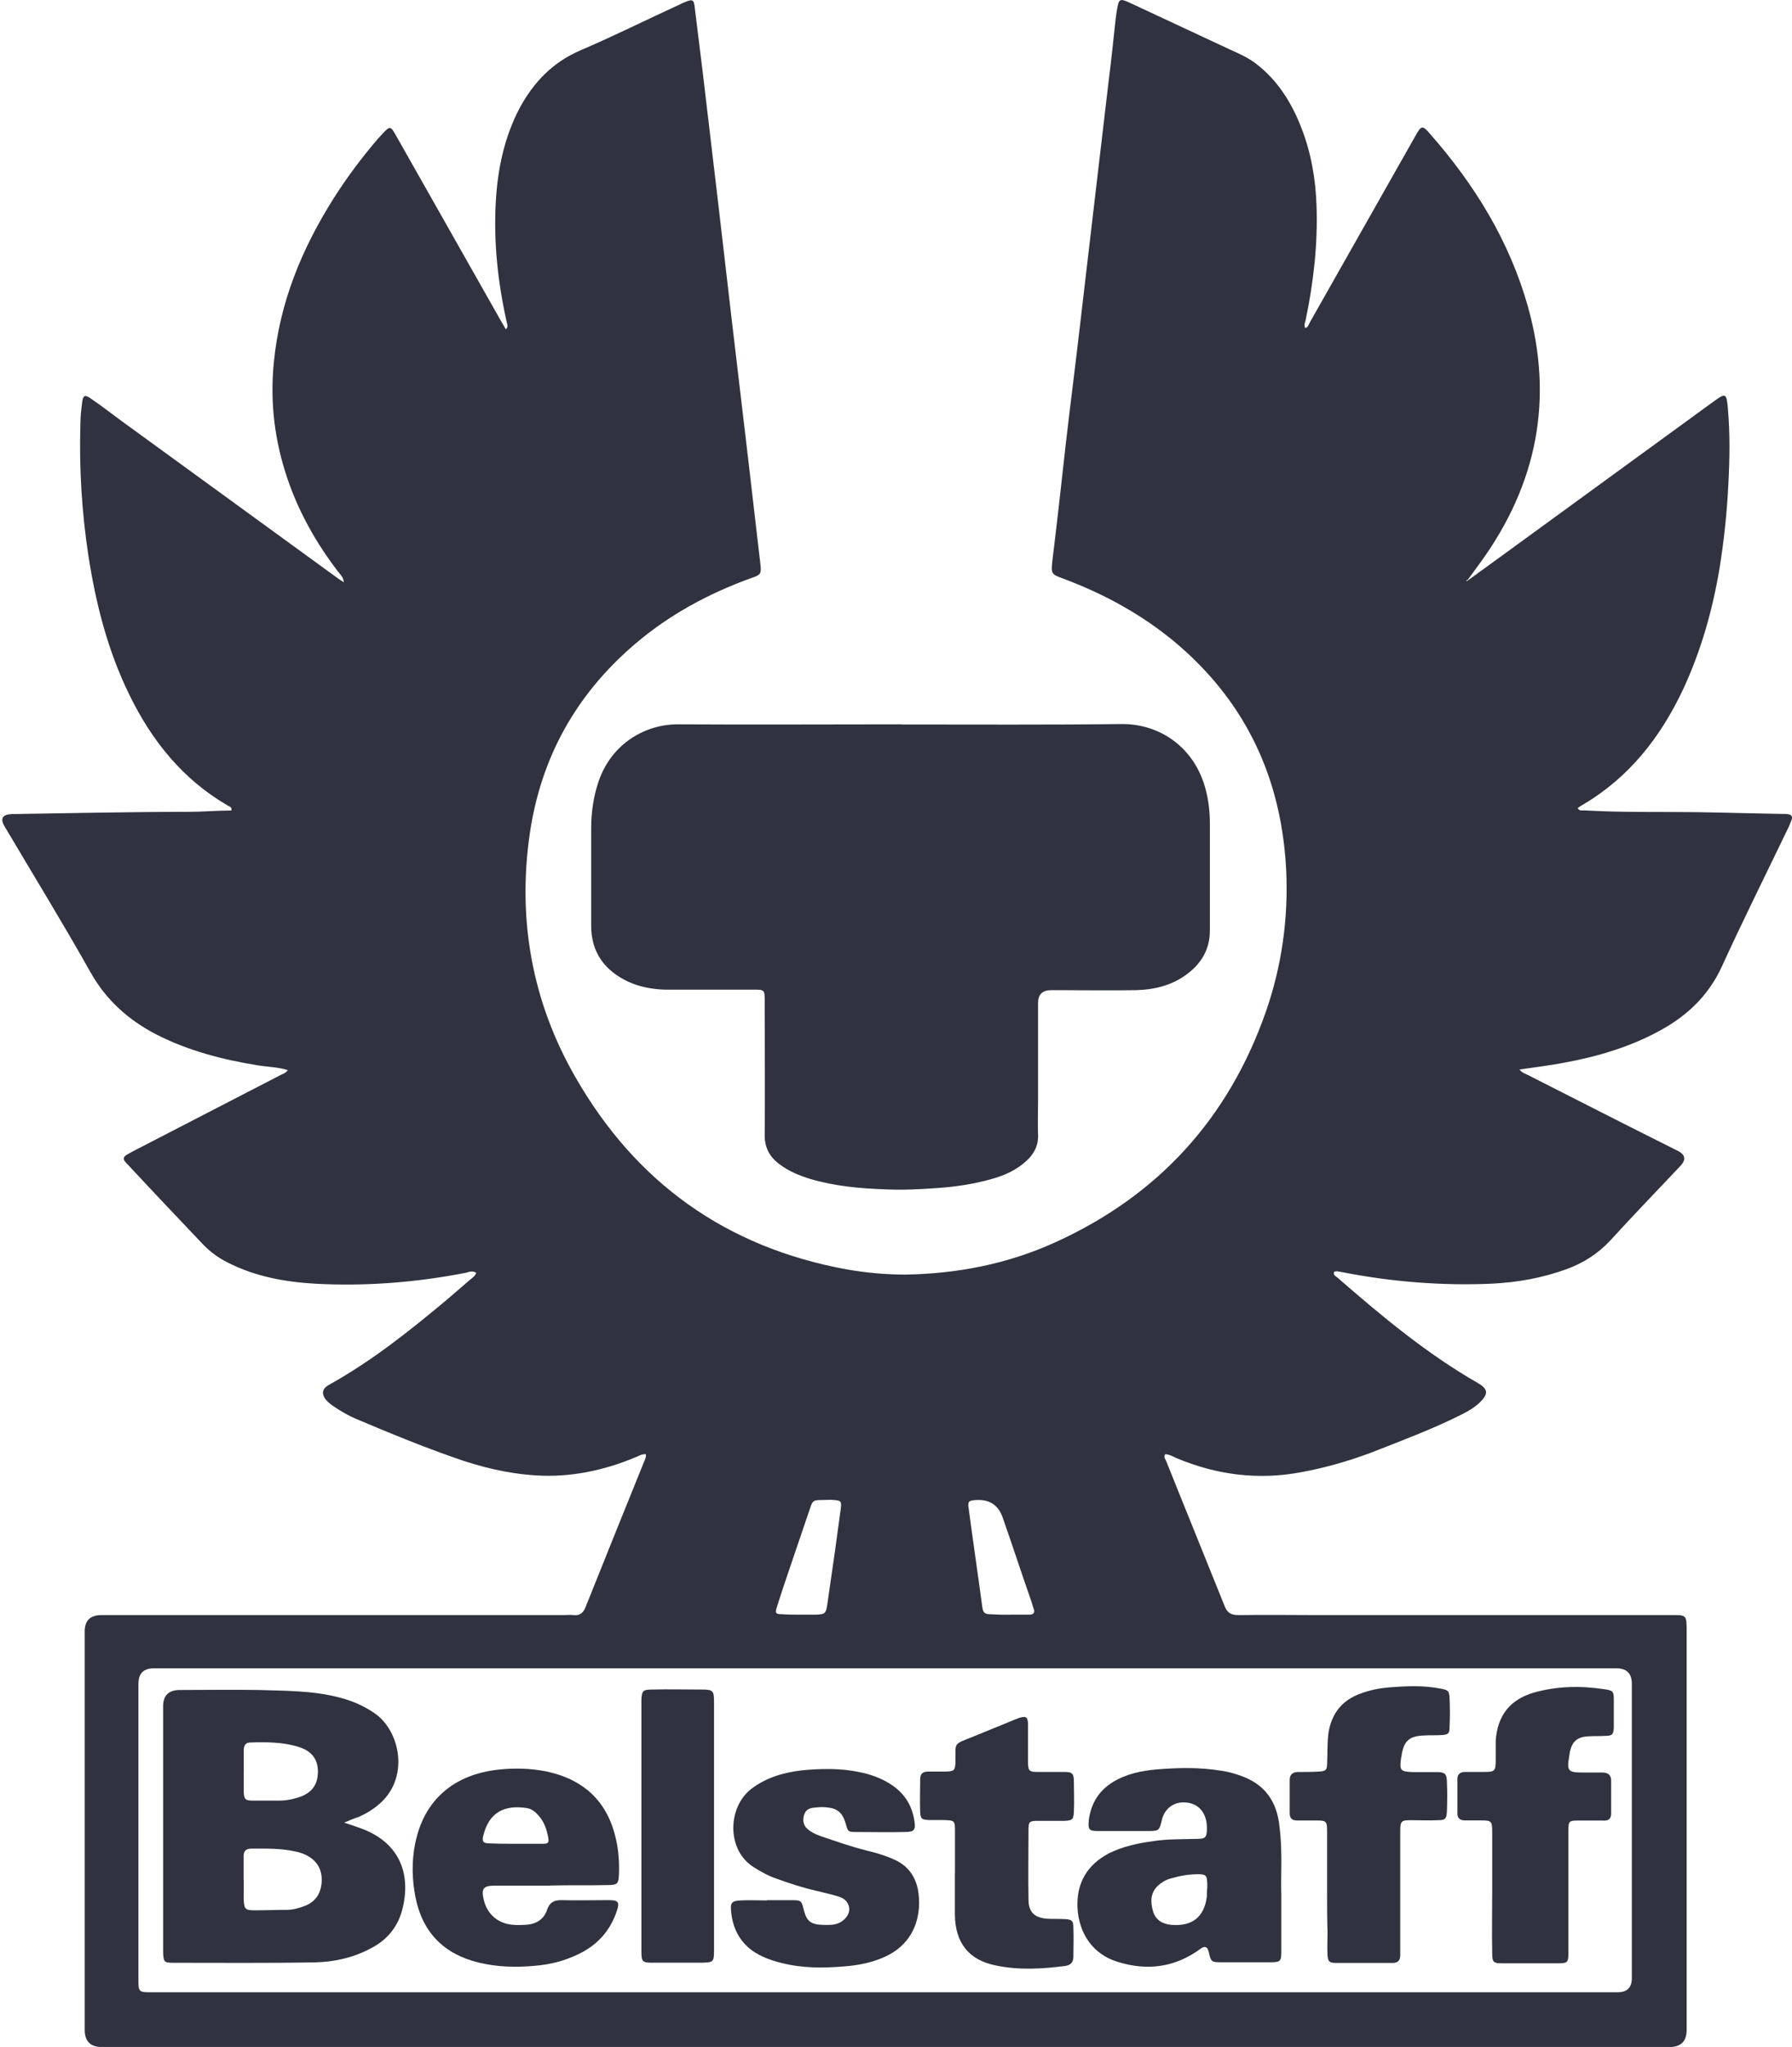<?xml version="1.0" encoding="UTF-8"?>
<svg id="Layer_2" data-name="Layer 2" xmlns="http://www.w3.org/2000/svg" viewBox="0 0 241.56 275.76">
  <defs>
    <style>
      .cls-1 {
        fill: #303240;
      }
    </style>
  </defs>
  <g id="Layer_1-2" data-name="Layer 1">
    <g>
      <path class="cls-1" d="M197.71,78.31c2.32-1.66,4.63-3.38,6.95-5.05,8.73-6.35,17.45-12.7,26.18-19.06,1.78-1.31,1.9-1.31,2.08.89.3,3.38.24,6.77.06,10.15-.18,3.8-.59,7.6-1.19,11.34-.95,5.64-2.49,11.1-4.93,16.33-3.03,6.41-7.24,11.81-13.48,15.49-.24.12-.47.3-.71.47.24.42.59.3.89.3,5.05.3,10.09.18,15.14.24,3.92.06,7.78.18,11.69.24.24,0,.47,0,.71.06.42.06.53.3.42.71-.12.3-.24.59-.36.89-3.03,6.29-6.11,12.47-9.02,18.82-1.78,3.92-4.63,6.65-8.31,8.67-4.1,2.26-8.55,3.56-13.12,4.39-1.9.36-3.86.59-5.88.89.36.47.83.59,1.19.77,6.65,3.38,13.3,6.77,19.95,10.09.06.06.18.06.24.12q1.48.77.3,2.02c-3.15,3.32-6.35,6.65-9.44,10.03-1.66,1.78-3.62,3.03-5.88,3.86-3.27,1.19-6.59,1.78-10.03,1.96-6.77.3-13.54-.24-20.18-1.54-.24-.06-.47-.06-.71-.12-.12,0-.3,0-.42.06-.18.42.18.59.42.77,6,5.22,12.05,10.27,19,14.25,1.31.77,1.37,1.42.3,2.49-.77.77-1.72,1.31-2.67,1.78-3.92,1.96-8.07,3.5-12.17,5.11-3.03,1.13-6.17,2.02-9.38,2.61-5.76,1.07-11.34.36-16.74-1.9-.53-.24-1.01-.53-1.54-.53-.24.36,0,.65.12.89,2.61,6.53,5.28,13.06,7.9,19.59.36.95.95,1.19,1.9,1.19,3.62-.06,7.24,0,10.86,0h47.14c2.37,0,2.37-.18,2.37,2.32v53.55q0,2.32-2.32,2.32H13.74q-2.32,0-2.32-2.32v-53.67q0-2.2,2.26-2.2h62.33c.42,0,.83-.06,1.25,0,.95.12,1.42-.36,1.72-1.19,2.61-6.53,5.22-13,7.84-19.47.12-.3.3-.59.24-1.01-.53-.06-.95.24-1.42.42-4.27,1.78-8.79,2.73-13.42,2.43-3.8-.24-7.48-1.13-11.1-2.43-4.39-1.54-8.73-3.32-13.06-5.16-1.13-.47-2.26-1.13-3.27-1.84-.42-.3-.83-.65-1.07-1.07-.3-.59-.24-1.07.3-1.48.12-.12.3-.18.47-.3,5.64-3.15,10.63-7.12,15.55-11.22,1.13-.95,2.26-1.96,3.38-2.91.3-.24.65-.47.77-.89-.53-.3-.95-.12-1.37,0-6.71,1.31-13.48,1.84-20.3,1.48-4.1-.24-8.07-.95-11.81-2.85-1.31-.65-2.43-1.48-3.44-2.55-3.32-3.5-6.65-7-9.91-10.51-.18-.18-.42-.42-.53-.59-.24-.3-.18-.59.18-.83.3-.18.65-.36.95-.53,6.65-3.44,13.36-6.89,20.01-10.33.3-.12.59-.24.83-.59-1.37-.42-2.73-.42-4.1-.65-4.75-.77-9.32-1.96-13.65-4.16-3.74-1.96-6.71-4.57-8.85-8.37-3.74-6.65-7.72-13.12-11.58-19.65q-.95-1.6,1.01-1.66c7.9-.12,15.85-.3,23.75-.3,1.96,0,3.86-.18,5.82-.18.06-.47-.24-.53-.47-.65-6.06-3.5-10.27-8.73-13.3-14.96-2.91-5.94-4.51-12.23-5.52-18.76-.89-5.88-1.25-11.81-1.07-17.75,0-.95.12-1.96.24-2.91.12-.89.36-1.01,1.07-.53,1.42.95,2.79,2.02,4.16,3.03,9.74,7.06,19.41,14.13,29.15,21.19.24.18.53.36.89.59-.06-.71-.47-1.01-.77-1.42-2.91-3.8-5.28-7.95-6.83-12.53-1.72-5.05-2.37-10.27-1.84-15.61.77-8.13,3.8-15.43,8.13-22.26,1.78-2.79,3.74-5.4,5.88-7.9.24-.24.42-.47.65-.71,1.01-1.07,1.07-1.07,1.84.3,4.75,8.37,9.44,16.68,14.19,25.05.18.3.36.59.59,1.01.36-.36.18-.65.12-.95-1.19-5.34-1.78-10.69-1.48-16.15.24-4.45,1.13-8.73,3.21-12.7,1.9-3.5,4.45-6.17,8.19-7.78,4.45-1.9,8.85-4.1,13.24-6.11.24-.12.47-.24.77-.36,1.13-.47,1.31-.42,1.42.77.36,2.91.71,5.82,1.07,8.67.71,6.06,1.42,12.05,2.14,18.11.59,5.11,1.19,10.21,1.78,15.32.71,6.06,1.42,12.05,2.14,18.11.59,4.93,1.13,9.85,1.72,14.78.12,1.25.06,1.37-1.37,1.84-5.7,2.08-10.98,4.93-15.61,8.9-7.9,6.77-12.64,15.26-14.13,25.59-1.66,11.58.36,22.62,6.17,32.71,8.13,14.19,20.3,22.91,36.51,25.88,2.67.47,5.34.71,8.01.71,6.95-.12,13.71-1.42,20.12-4.33,13.89-6.29,23.39-16.68,28.44-31.11,2.14-6.17,3.03-12.53,2.73-19-.47-9.44-3.38-17.99-9.5-25.29-3.5-4.16-7.66-7.54-12.35-10.21-2.67-1.54-5.46-2.79-8.31-3.86-1.48-.53-1.54-.65-1.37-2.26.65-5.34,1.25-10.69,1.84-16.03.59-5.11,1.25-10.21,1.84-15.32.59-5.05,1.19-10.15,1.78-15.2.71-6.06,1.42-12.17,2.14-18.22.36-2.79.65-5.64.95-8.43.06-.3.06-.53.12-.83.3-1.9.36-1.9,2.02-1.13,4.45,2.08,8.9,4.16,13.36,6.23,1.19.53,2.37,1.07,3.38,1.84,2.97,2.26,4.87,5.34,6.17,8.73,1.31,3.38,1.9,6.89,2.02,10.45.18,5.22-.42,10.39-1.48,15.43-.06.3-.24.59-.06,1.01.42-.06.47-.47.65-.77,4.75-8.37,9.44-16.68,14.19-25.05.83-1.48.95-1.54,2.02-.3,6,6.83,10.69,14.43,13.18,23.27,3.5,12.53,1.19,23.92-6.35,34.37-.59.83-1.19,1.6-1.78,2.43-.24.06-.18.12-.12.18ZM119.35,268.39h98.72q1.9,0,1.9-1.9v-39.66q0-2.08-2.08-2.08H20.74q-2.08,0-2.08,2.08v39.36c0,2.32-.12,2.2,2.2,2.2h98.49ZM107.71,217.52h2.37c1.13-.06,1.25-.18,1.42-1.25.36-2.49.71-4.93,1.07-7.42.24-1.9.53-3.74.77-5.64.12-.95,0-1.07-.89-1.13-.53-.06-1.13,0-1.66,0-1.13,0-1.25.06-1.6,1.13-.65,1.9-1.31,3.86-1.96,5.76-.83,2.49-1.72,4.99-2.49,7.48-.3.89-.18,1.01.71,1.01.71.06,1.48.06,2.26.06ZM136.15,217.52h2.61c.53,0,.77-.24.59-.77-.12-.3-.18-.59-.3-.95-1.31-3.74-2.55-7.54-3.86-11.28q-.89-2.67-3.74-2.43c-.83.06-1.01.18-.89,1.01.59,4.45,1.25,8.9,1.84,13.3.12.89.3,1.07,1.25,1.07.89.06,1.66.06,2.49.06Z"/>
      <path class="cls-1" d="M121.54,97.6c9.85,0,19.77.06,29.62-.06,5.05-.06,9.91,3.03,11.4,8.96.36,1.42.53,2.91.53,4.39v14.48c0,2.49-1.13,4.39-3.03,5.82-2.02,1.54-4.39,2.14-6.95,2.2-3.5.06-7.06,0-10.57,0h-.83q-1.78,0-1.78,1.72v13.18c0,1.54-.06,3.09,0,4.57.06,1.42-.53,2.61-1.6,3.56-1.31,1.19-2.85,1.9-4.51,2.37-2.43.71-4.87,1.07-7.36,1.25-2.43.18-4.81.3-7.24.18-3.32-.12-6.65-.42-9.91-1.37-1.54-.47-3.03-1.07-4.33-2.08-1.25-.95-1.9-2.2-1.9-3.8.06-5.7,0-11.4,0-17.1v-1.13c0-1.37-.06-1.42-1.42-1.42h-12.11c-1.66-.06-3.32-.36-4.87-1.07-3.15-1.48-4.99-3.92-4.99-7.54v-13.06c0-2.2.3-4.33,1.01-6.41,1.78-5.16,6.41-7.72,10.8-7.66,10.09.06,20.06,0,30.04,0Z"/>
      <path class="cls-1" d="M46.39,245.54c.95.3,1.6.53,2.26.77,5.4,1.96,6.83,6.41,5.52,11.16-.65,2.26-2.08,3.92-4.16,4.99-2.32,1.25-4.87,1.84-7.48,1.9-6.41.12-12.76.06-19.17.06-1.25,0-1.31-.12-1.37-1.37v-33.18q0-2.2,2.26-2.2c3.5,0,7.06-.06,10.57,0,3.62.12,7.3.06,10.92,1.01,1.66.42,3.21,1.07,4.69,2.08,3.56,2.37,4.87,8.9.53,12.41-.77.65-1.66,1.19-2.61,1.6-.59.18-1.13.42-1.96.77ZM32.85,253.2h0v2.61c.06,1.37.18,1.54,1.48,1.54,1.42,0,2.85-.06,4.33-.06.83,0,1.66-.24,2.43-.53,1.37-.53,2.14-1.6,2.26-3.09.12-1.48-.36-2.73-1.72-3.56-.59-.36-1.25-.59-1.96-.71-1.9-.42-3.86-.36-5.82-.36-.71,0-1.01.36-1.01,1.01,0,1.13,0,2.14,0,3.15ZM32.85,238.59h0v2.79c.06,1.01.18,1.19,1.25,1.19h3.62c1.01,0,2.02-.24,2.97-.59,1.25-.53,2.02-1.42,2.14-2.85.18-1.9-.65-3.21-2.61-3.8-2.08-.65-4.27-.65-6.47-.59-.65,0-.89.42-.89,1.01,0,.89,0,1.9,0,2.85Z"/>
      <path class="cls-1" d="M172.72,254.92v7.95c0,1.37-.12,1.48-1.54,1.48h-6.53c-1.37,0-1.42-.06-1.72-1.42q-.24-1.01-1.07-.42c-3.44,2.55-7.24,3.03-11.22,1.78-3.27-1.01-5.22-3.74-5.4-7.36-.12-3.27,1.31-5.7,4.21-7.24,1.9-.95,3.92-1.37,6-1.66,1.96-.3,3.86-.24,5.82-.3,1.25,0,1.42-.18,1.42-1.48,0-2.14-1.25-3.44-3.15-3.44-1.42,0-2.55.89-2.91,2.32-.36,1.48-.36,1.54-1.9,1.54h-6.65c-1.31,0-1.42-.18-1.31-1.48.3-2.26,1.37-3.98,3.32-5.16,1.78-1.07,3.8-1.48,5.82-1.66,2.91-.24,5.82-.3,8.73.18.89.12,1.72.36,2.55.65,3.27,1.13,4.93,3.44,5.28,6.83.42,3.21.18,6.35.24,8.9ZM162.74,254.33v-.59c-.06-1.13-.18-1.25-1.31-1.25-1.25,0-2.49.24-3.68.59-.65.18-1.19.53-1.66.95-1.07,1.01-1.01,2.26-.65,3.5.36,1.13,1.25,1.66,2.43,1.78,2.79.24,4.45-1.01,4.81-3.8,0-.42,0-.83.06-1.19Z"/>
      <path class="cls-1" d="M74.17,254.03h-7.54c-1.48,0-1.78.42-1.42,1.9.47,2.02,2.02,3.27,4.04,3.38.53.06,1.01,0,1.54,0,1.42-.06,2.55-.71,2.97-2.08.36-.95.89-1.25,1.9-1.25,2.14.06,4.27,0,6.41,0,1.31,0,1.48.3,1.07,1.48-.89,2.67-2.67,4.63-5.22,5.82-1.84.89-3.74,1.37-5.76,1.54-2.55.24-5.11.18-7.6-.42-4.69-1.13-7.6-4.04-8.55-8.79-.47-2.37-.53-4.81-.06-7.18,1.19-6.06,5.34-9.38,11.22-10.03,2.2-.24,4.33-.18,6.47.24,5.05,1.07,8.25,4.04,9.38,9.08.36,1.54.47,3.09.42,4.69-.06,1.37-.18,1.54-1.54,1.54-2.49.06-5.11,0-7.72.06q0-.06,0,0ZM69.66,248.39h3.44c.83,0,.95-.12.77-1.01-.18-.89-.47-1.78-1.07-2.55-.47-.59-1.01-1.13-1.78-1.25-2.97-.47-5.11.53-5.88,3.74-.18.77,0,1.01.83,1.01,1.31.06,2.49.06,3.68.06Z"/>
      <path class="cls-1" d="M103.38,255.99h3.5c1.07,0,1.19.12,1.42,1.13.42,1.72.95,2.14,2.67,2.2.71,0,1.48.06,2.2-.3.83-.42,1.37-1.19,1.31-1.96-.12-.83-.65-1.31-1.37-1.54-.95-.3-1.96-.53-2.97-.77-1.84-.42-3.68-1.01-5.46-1.66-1.07-.36-2.02-.89-2.97-1.48-3.8-2.26-3.68-8.13-.42-10.63,2.02-1.54,4.39-2.2,6.83-2.49,2.55-.24,5.16-.3,7.72.24,1.48.3,2.85.77,4.16,1.6,1.9,1.19,2.97,2.91,3.27,5.05.18,1.13-.06,1.42-1.25,1.42-2.2.06-4.45,0-6.65,0-1.07,0-1.07-.06-1.37-1.13-.42-1.48-1.13-2.08-2.67-2.2-.53-.06-1.13,0-1.66.06-.65.06-1.13.36-1.31,1.07-.18.65-.06,1.31.47,1.78.47.42,1.07.71,1.72.95,2.08.71,4.1,1.42,6.23,1.96,1.25.3,2.49.65,3.68,1.19,1.78.77,2.85,2.08,3.27,4.04.59,3.21-.24,7.48-4.99,9.32-1.6.65-3.32.95-4.99,1.07-2.85.24-5.64.24-8.43-.47-1.42-.36-2.73-.83-3.92-1.66-1.78-1.31-2.67-3.15-2.85-5.34-.12-1.13.12-1.37,1.31-1.42,1.07-.06,2.26,0,3.5,0Z"/>
      <path class="cls-1" d="M201.15,254.68v-7.9c0-1.48-.12-1.54-1.6-1.54h-2.08c-.59,0-1.01-.24-1.01-.89v-4.75c0-.59.42-.89,1.01-.89h2.61c1.42,0,1.54-.12,1.54-1.6v-2.61c.24-3.38,1.9-5.52,5.11-6.47,3.15-.89,6.29-.95,9.5-.47,1.25.18,1.31.3,1.31,1.54v3.62c-.06.95-.18,1.13-1.19,1.13-.71.06-1.48,0-2.2.06-1.54.06-2.26.71-2.55,2.2,0,.12-.06.3-.06.42-.36,2.08-.18,2.26,1.9,2.26h2.61c.71,0,1.13.36,1.13,1.07v4.45c0,.71-.36,1.01-1.07.95h-3.5c-1.07,0-1.19.12-1.19,1.25v16.56c0,1.31-.12,1.42-1.42,1.42h-7.48c-1.19,0-1.37-.12-1.37-1.37-.06-2.85,0-5.64,0-8.43h0Z"/>
      <path class="cls-1" d="M178.89,254.86v-8.19c0-1.31-.12-1.42-1.42-1.42h-2.61c-.71,0-1.01-.3-1.01-1.01v-4.45c0-.71.36-1.01,1.01-1.07.95,0,1.96,0,2.91-.06.95-.06,1.13-.18,1.13-1.19.06-1.37,0-2.67.18-4.04.42-2.61,1.84-4.39,4.33-5.28,1.25-.47,2.49-.71,3.8-.83,2.37-.18,4.69-.3,7.06.18.95.18,1.07.3,1.13,1.25.06,1.31.06,2.61,0,3.92,0,.89-.18,1.01-1.07,1.07-.77.06-1.6,0-2.37.06-2.02.06-2.73.77-3.03,2.67,0,.12,0,.18-.06.3-.24,1.78-.12,1.9,1.66,1.96h3.32c.95.06,1.13.24,1.19,1.19.06,1.37.06,2.79,0,4.16-.06.95-.24,1.13-1.19,1.13-1.19.06-2.43,0-3.62,0-1.37,0-1.48.12-1.48,1.54v16.68c0,.71-.36,1.01-1.01,1.01h-7.66c-.89,0-1.07-.18-1.13-1.07-.06-1.01,0-2.02,0-3.03-.06-1.84-.06-3.68-.06-5.46Z"/>
      <path class="cls-1" d="M128.73,252.37v-5.7c0-1.42-.06-1.42-1.48-1.48h-2.08c-.95-.06-1.07-.18-1.13-1.07-.06-1.48,0-2.97,0-4.45,0-.71.36-1.01,1.07-1.01h2.49c1.01-.06,1.13-.18,1.19-1.13v-.12c.06-2.79-.42-2.32,2.49-3.5,1.84-.77,3.68-1.48,5.52-2.26.24-.06.42-.18.65-.24.89-.24,1.07-.12,1.13.83v5.16c0,1.19.18,1.31,1.31,1.31h3.5c1.19,0,1.37.18,1.37,1.42s.06,2.61,0,3.92c-.06,1.07-.18,1.19-1.25,1.25h-3.62c-1.13,0-1.25.12-1.25,1.19,0,3.15-.06,6.29,0,9.44,0,1.66.83,2.43,2.49,2.55.83.06,1.66,0,2.49.06.89.06,1.07.24,1.07,1.13.06,1.31,0,2.61,0,3.92,0,.71-.3,1.13-1.07,1.25-3.15.42-6.29.59-9.38-.06-3.62-.71-5.46-3.03-5.52-6.77,0-2.02,0-3.8,0-5.64h0Z"/>
      <path class="cls-1" d="M86.46,246.01v-16.98c.06-1.25.18-1.42,1.48-1.42,2.2-.06,4.33,0,6.53,0,1.72,0,1.78.12,1.78,1.84v33.18c0,1.72-.06,1.72-1.66,1.78h-6.41c-1.66,0-1.72-.06-1.72-1.72v-16.68Z"/>
    </g>
  </g>
</svg>